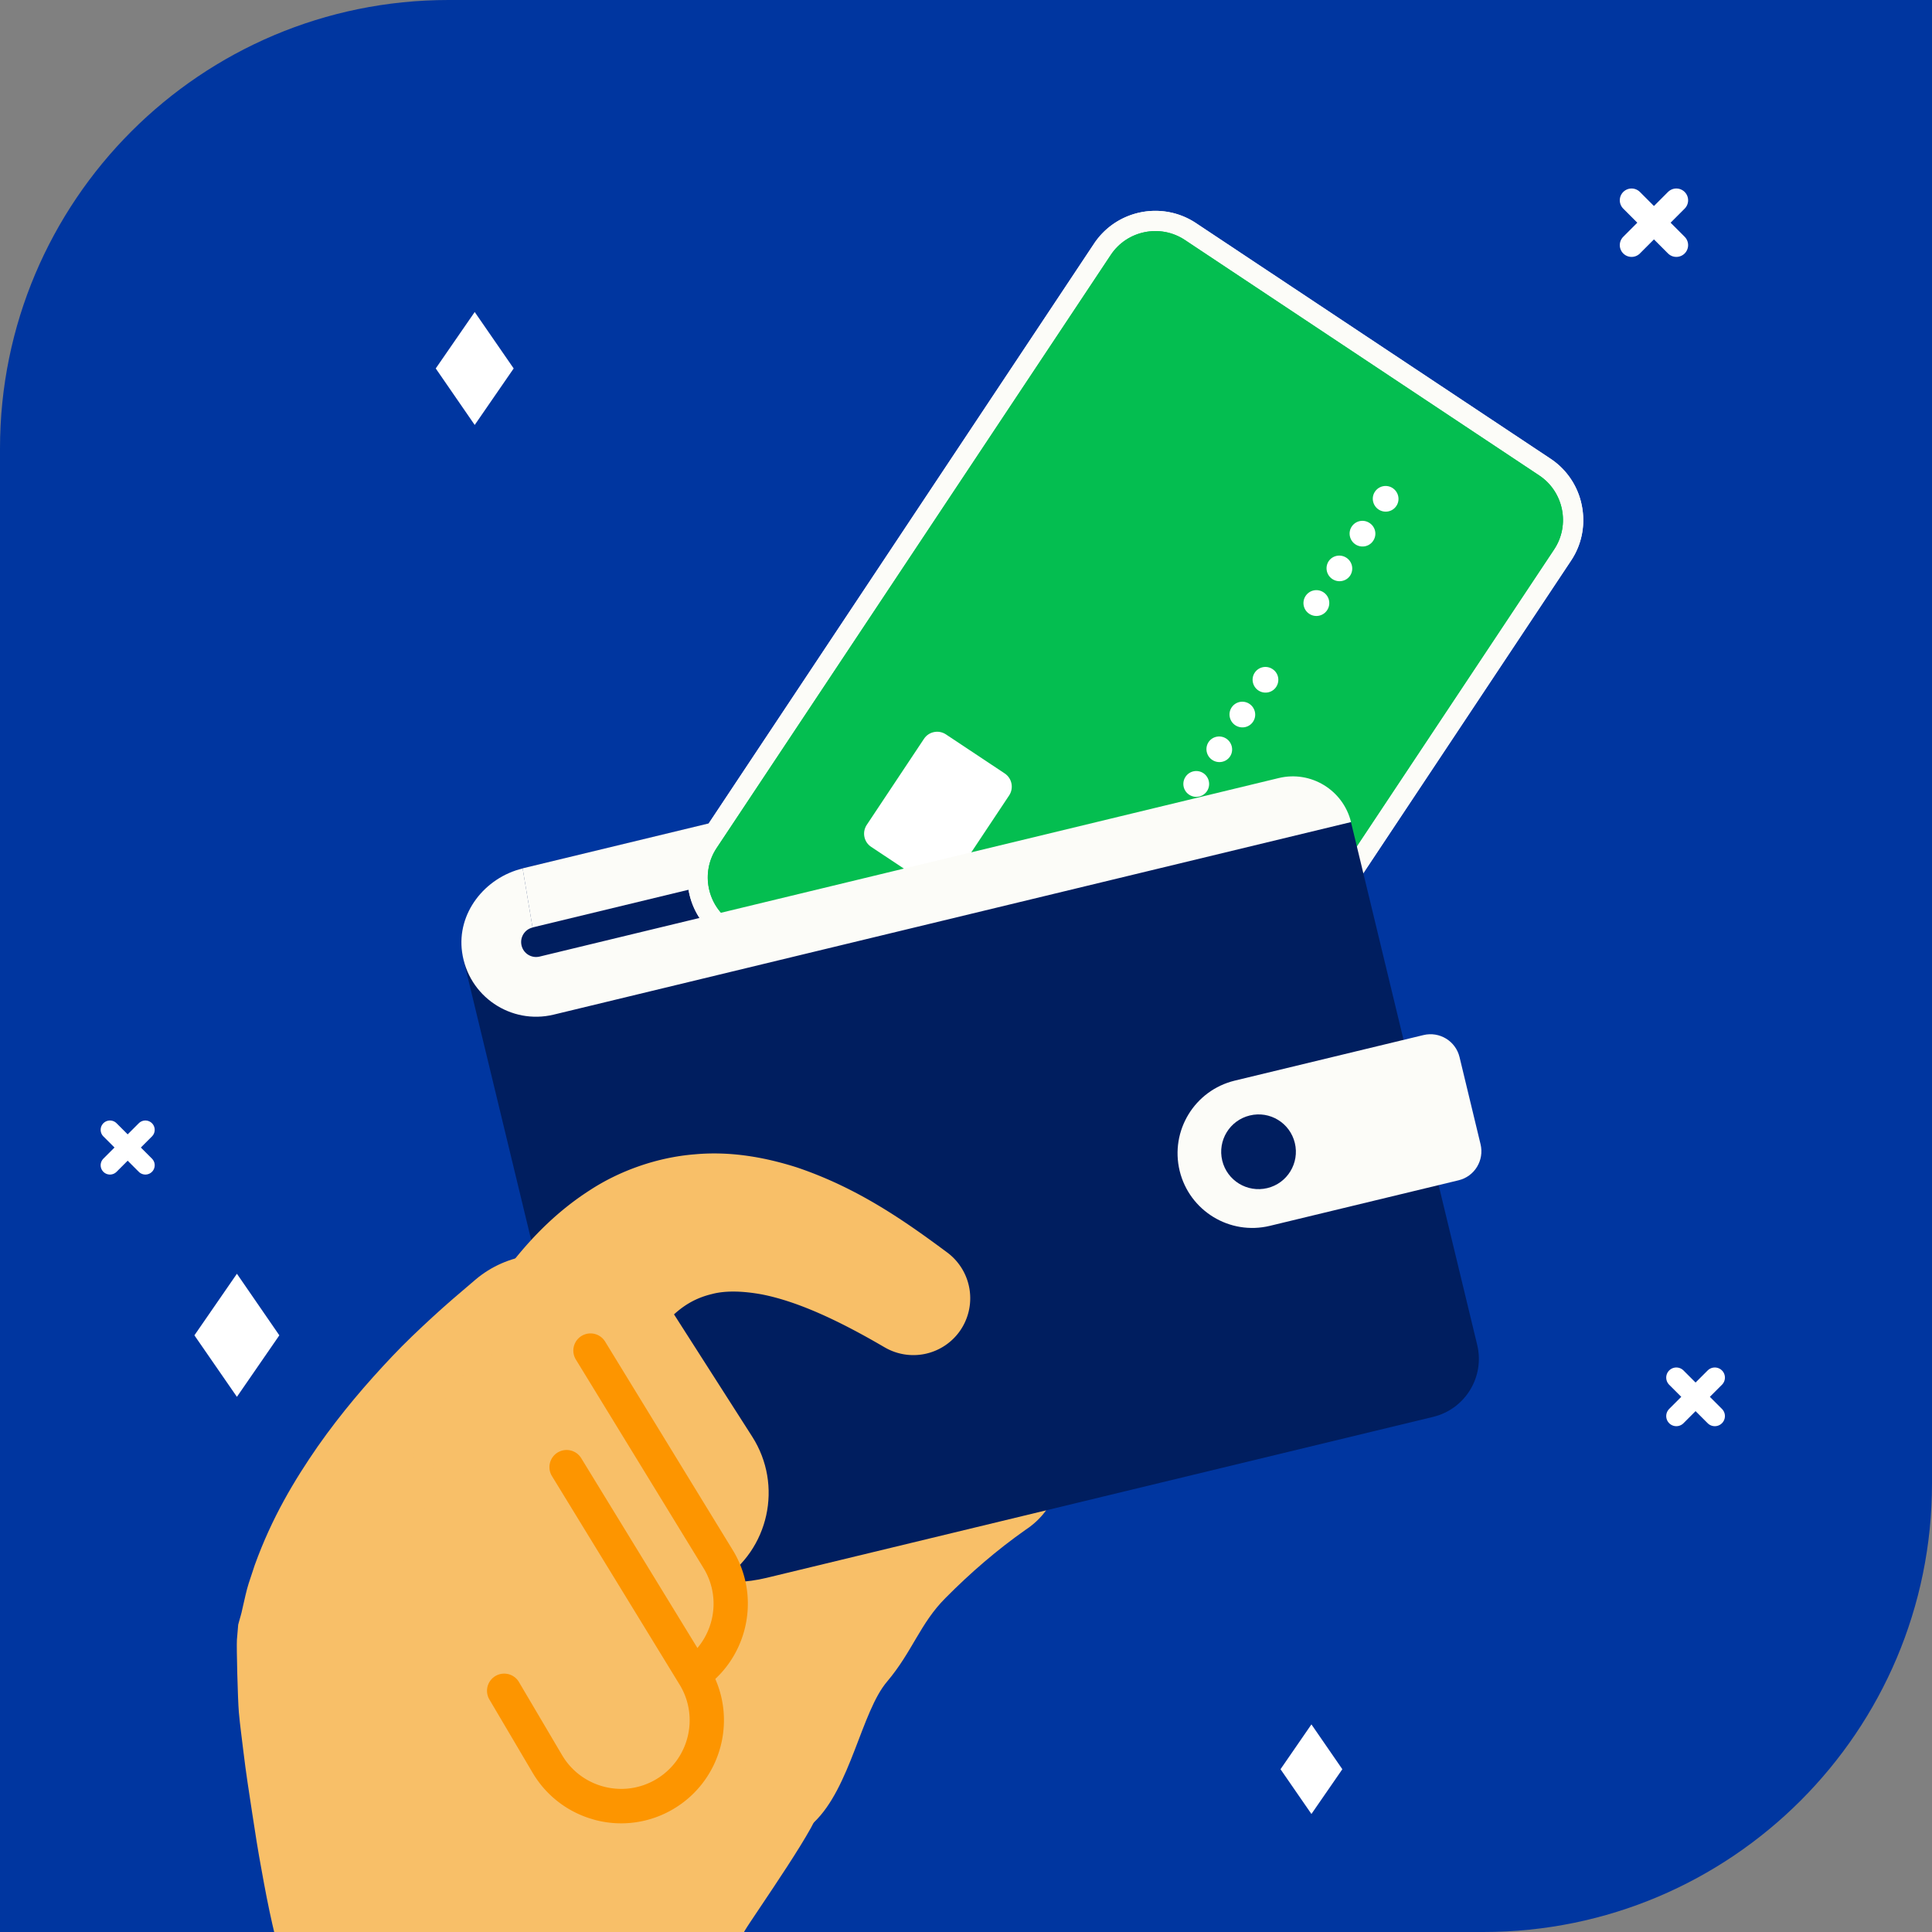 <svg version="1.1" id="Capa_1" xmlns="http://www.w3.org/2000/svg" xmlns:xlink="http://www.w3.org/1999/xlink" x="0" y="0" viewBox="0 0 240 240" style="enable-background:new 0 0 240 240" xml:space="preserve"><rect x="0" y="0" width="240" height="240" fill="#808080" stroke="none"/><style>.st2{fill:#001e5f}.st3{fill:#fcfcf8}.st4{fill:#04be50}.st5{fill-rule:evenodd;clip-rule:evenodd;fill:#fff}.st6{fill:#f8bf68}.st7{fill:#fd9500}.st8{fill:#fff}.st10,.st11,.st9{fill:none;stroke:#fff;stroke-linecap:round;stroke-miterlimit:10}.st9{stroke-width:2.314}.st10{stroke-width:2.928}.st11{stroke-width:2.512}</style><defs><path id="SVGID_1_" d="M184.28 240H0V55.72C0 24.95 24.95 0 55.72 0H240v184.28c0 30.77-24.95 55.72-55.72 55.72z"/></defs><clipPath id="SVGID_00000164488822637134557950000016107990307675253138_"><use xlink:href="#SVGID_1_" style="overflow:visible"/></clipPath><path style="clip-path:url(#SVGID_00000164488822637134557950000016107990307675253138_);fill:#0036a0" d="M184.28 240H0V55.72C0 24.95 24.95 0 55.72 0H240v184.28c0 30.77-24.95 55.72-55.72 55.72z"/><g style="clip-path:url(#SVGID_00000164488822637134557950000016107990307675253138_)"><path class="st2" d="m166.62 97.17-1.42-5.88c-.96-3.98-4.97-6.43-8.96-5.47L64.41 108l-4.83 7.9c3.28 3.17 5.85 5.71 5.85 5.71l101.19-24.44z"/><path class="st3" d="m156.24 85.82-91.32 22.05 1.23 7.34 91.83-22.18 7.21-1.74c-.95-3.98-4.96-6.43-8.95-5.47"/><g id="XMLID_00000177481398937126938270000000239207426287934118_"><path class="st3" d="M138.54 147.41c-1.78 0-3.52-.52-5.03-1.52l-44.03-29.26a9.056 9.056 0 0 1-3.89-5.81c-.48-2.4-.01-4.84 1.34-6.86l48.97-73.69c2.79-4.2 8.47-5.34 12.67-2.55l44.03 29.26a9.056 9.056 0 0 1 3.89 5.81c.48 2.4.01 4.84-1.34 6.86l-48.97 73.69a9.056 9.056 0 0 1-5.81 3.89c-.61.12-1.22.18-1.83.18zm4.98-116.2c-1.33 0-2.64.64-3.43 1.83l-48.97 73.69c-.6.91-.82 2-.6 3.09.22 1.08.84 2.01 1.75 2.61l44.03 29.26a4.12 4.12 0 0 0 5.7-1.15l48.97-73.69c.6-.91.82-2 .6-3.09a4.074 4.074 0 0 0-1.75-2.61L145.79 31.9c-.7-.46-1.49-.69-2.27-.69z" id="XMLID_00000029726269472355134690000002620028426608782765_"/><path class="st3" d="M138.54 147.41c-1.78 0-3.52-.52-5.03-1.52l-44.03-29.26c-4.2-2.79-5.34-8.47-2.55-12.67l48.98-73.69c2.79-4.2 8.47-5.34 12.67-2.55l44.03 29.26a9.056 9.056 0 0 1 3.89 5.81c.48 2.4.01 4.84-1.34 6.86l-48.97 73.69a9.056 9.056 0 0 1-5.81 3.89c-.62.12-1.23.18-1.84.18zm1.55-114.36-48.97 73.69a4.12 4.12 0 0 0 1.15 5.7l44.03 29.26c.91.6 2 .81 3.09.6 1.08-.22 2.01-.84 2.61-1.75l48.98-73.69c.6-.91.82-2 .6-3.08a4.074 4.074 0 0 0-1.75-2.61L145.79 31.9c-1.89-1.25-4.45-.74-5.7 1.15z" id="XMLID_00000149343029201190875860000004161107872685460625_"/></g><g id="XMLID_00000051357434245998341720000010314436623034117546_"><path class="st3" d="M135.65 141.64c-.57 0-1.11-.17-1.59-.48a2.884 2.884 0 0 1-.8-3.99c.61-.91 1.72-1.41 2.79-1.26-.26-.44-.41-.95-.41-1.47 0-.56.16-1.1.48-1.57a2.88 2.88 0 0 1 2.82-1.24c-.27-.45-.42-.96-.42-1.5 0-.56.17-1.11.48-1.58a2.88 2.88 0 0 1 2.82-1.24c-.27-.45-.42-.96-.42-1.5 0-.56.16-1.11.48-1.58a2.85 2.85 0 0 1 2.38-1.28c.57 0 1.12.17 1.59.48l-1.41 2.12a.33.33 0 0 0-.19-.06.32.32 0 0 0-.27.14c-.03.05-.05.11-.05.17a.347.347 0 0 0 .33.34c.05 0 .18-.01.27-.14.03-.05.05-.11.05-.17 0-.08-.03-.15-.07-.21l1.97-1.6c.42.51.64 1.15.64 1.81 0 .56-.16 1.11-.48 1.58-.61.92-1.74 1.41-2.82 1.24a2.842 2.842 0 0 1-.05 3.08 2.88 2.88 0 0 1-2.82 1.24c.28.45.43.97.43 1.5 0 .56-.16 1.11-.48 1.57-.6.91-1.7 1.4-2.78 1.24a2.884 2.884 0 0 1-.08 3.06c-.53.82-1.42 1.3-2.39 1.3zm.01-3.21a.346.346 0 0 0-.34.33c0 .05.01.19.15.28.15.1.36.05.46-.1.04-.06.06-.12.06-.18 0-.07-.02-.14-.07-.2l1.79-1.36c-.27-.08-.54-.2-.78-.36l-1.1 1.65a.235.235 0 0 0-.17-.06zm2.84-4.3c-.05 0-.18.01-.26.14-.03.05-.05.11-.05.17 0 .11.06.21.15.28.06.04.12.06.19.06.05 0 .18-.01.26-.14.03-.05.05-.11.05-.17 0-.08-.03-.15-.08-.21l1.71-1.41c-.24-.08-.46-.19-.67-.33l-1.11 1.68a.28.28 0 0 0-.19-.07zm2.88-4.32a.32.32 0 0 0-.27.14c-.03.05-.05.11-.05.17a.346.346 0 0 0 .33.34c.05 0 .18-.01.26-.14.03-.05.05-.11.05-.17 0-.08-.03-.15-.07-.21l1.73-1.41c-.24-.08-.48-.19-.69-.34l-1.11 1.68a.3.3 0 0 0-.18-.06zm9.2-10.65c-.57 0-1.11-.17-1.59-.48a2.868 2.868 0 0 1-.8-3.98c.61-.92 1.71-1.41 2.79-1.26-.26-.44-.41-.95-.41-1.47 0-.56.16-1.11.48-1.57a2.88 2.88 0 0 1 2.82-1.24c-.27-.45-.42-.96-.42-1.5 0-.56.16-1.11.48-1.58a2.88 2.88 0 0 1 2.82-1.24c-.27-.45-.42-.96-.42-1.5 0-.56.16-1.11.48-1.58a2.85 2.85 0 0 1 2.38-1.28c.57 0 1.12.17 1.59.48l-1.41 2.12a.33.33 0 0 0-.19-.06c-.05 0-.18.01-.26.14-.03.05-.05.11-.05.17a.347.347 0 0 0 .34.34c.05 0 .18-.01.27-.14.03-.05.05-.11.05-.17 0-.08-.03-.15-.07-.21l1.97-1.6c.41.51.64 1.15.64 1.81 0 .56-.16 1.11-.48 1.58a2.88 2.88 0 0 1-2.82 1.24c.28.45.42.97.42 1.5 0 .56-.16 1.11-.48 1.58-.61.92-1.74 1.41-2.82 1.24.28.45.43.97.43 1.5 0 .56-.16 1.11-.48 1.57-.6.91-1.71 1.4-2.78 1.24a2.884 2.884 0 0 1-2.48 4.35zm.01-3.21c-.05 0-.19.01-.28.15a.29.29 0 0 0-.05.18c0 .05.01.19.15.28a.323.323 0 0 0 .46-.09c.04-.06.06-.12.06-.18 0-.07-.02-.14-.07-.2l1.79-1.36c-.27-.08-.53-.2-.78-.36l-1.1 1.65a.274.274 0 0 0-.18-.07zm2.84-4.29c-.05 0-.18.01-.26.13-.03.05-.05.11-.05.17a.347.347 0 0 0 .34.34c.05 0 .18-.01.26-.14.03-.05.05-.11.05-.17 0-.08-.03-.15-.08-.21l1.71-1.41c-.24-.08-.46-.19-.67-.33l-1.11 1.68a.33.33 0 0 0-.19-.06zm2.87-4.32c-.05 0-.18.01-.26.14-.04.05-.05.11-.05.17a.347.347 0 0 0 .33.34c.05 0 .18-.01.27-.14.03-.05.05-.11.05-.17 0-.08-.03-.15-.07-.21l1.73-1.41c-.24-.08-.48-.19-.69-.34l-1.11 1.68a.386.386 0 0 0-.2-.06zm9.21-10.65c-.57 0-1.11-.17-1.59-.48a2.868 2.868 0 0 1-.8-3.98c.61-.92 1.71-1.41 2.79-1.26-.26-.44-.41-.94-.41-1.47 0-.56.16-1.11.48-1.57a2.88 2.88 0 0 1 2.82-1.24c-.27-.45-.42-.96-.42-1.5 0-.56.17-1.11.48-1.58a2.88 2.88 0 0 1 2.82-1.24c-.27-.45-.42-.96-.42-1.5 0-.56.16-1.11.48-1.58a2.85 2.85 0 0 1 2.38-1.28c.57 0 1.12.17 1.59.48l-1.41 2.12a.33.33 0 0 0-.19-.06.32.32 0 0 0-.27.14c-.03.05-.05.11-.05.17a.347.347 0 0 0 .34.34c.05 0 .18-.01.27-.14.03-.05.05-.11.05-.17 0-.08-.03-.15-.07-.21l1.97-1.6c.41.51.64 1.16.64 1.81 0 .56-.16 1.11-.48 1.58-.61.92-1.74 1.41-2.82 1.24a2.842 2.842 0 0 1-.05 3.08c-.61.92-1.74 1.41-2.82 1.24.28.45.43.97.43 1.5 0 .56-.16 1.11-.48 1.57-.6.91-1.71 1.4-2.78 1.24a2.884 2.884 0 0 1-2.48 4.35zm.01-3.21a.346.346 0 0 0-.34.33c0 .04.01.19.15.27a.325.325 0 0 0 .46-.09.29.29 0 0 0 .05-.18c0-.07-.02-.14-.07-.2l1.79-1.36c-.27-.08-.54-.2-.78-.36l-1.1 1.65a.227.227 0 0 0-.16-.06zm2.84-4.29c-.05 0-.18.01-.26.14-.03.05-.05.11-.05.17a.347.347 0 0 0 .34.34c.05 0 .18-.01.26-.13.03-.05.05-.11.05-.17 0-.08-.03-.15-.08-.21l1.71-1.41c-.24-.08-.46-.19-.67-.33l-1.11 1.68a.265.265 0 0 0-.19-.08zm2.87-4.32a.32.32 0 0 0-.27.14c-.03.05-.05.11-.05.17a.346.346 0 0 0 .33.34c.05 0 .18-.01.26-.14.03-.05.05-.11.05-.17 0-.08-.03-.15-.07-.21l1.73-1.41c-.24-.08-.48-.19-.69-.34l-1.11 1.68a.28.28 0 0 0-.18-.06z" id="XMLID_00000082348159953911644470000017633463931797612163_"/></g><g id="XMLID_00000034078704740813398000000000809713669274310317_"><g id="XMLID_00000098200621164101997740000009335058630214583984_"><path class="st4" d="M191.21 59.07c3.03 2.02 3.87 6.15 1.85 9.19l-48.97 73.69c-2.02 3.03-6.15 3.87-9.19 1.85l-44.03-29.26c-3.03-2.02-3.87-6.15-1.85-9.19l48.97-73.69c2.02-3.03 6.15-3.87 9.19-1.85l44.03 29.26z" id="XMLID_00000124847337298828781670000006763765696394520494_"/><path class="st4" d="m138 31.65-48.97 73.69c-2.02 3.03-1.18 7.17 1.85 9.18l44.03 29.26c3.03 2.02 7.17 1.18 9.18-1.85l48.97-73.69c2.02-3.03 1.18-7.17-1.85-9.18L147.18 29.8c-3.04-2.01-7.17-1.18-9.18 1.85z" id="XMLID_00000023961663285548933380000010815008071381189552_"/></g><g id="XMLID_00000050629727949013060840000008557887210491078553_"><path class="st5" d="M164.41 73.58c-.74-.49-1.73-.29-2.22.45-.49.74-.29 1.73.45 2.22.74.49 1.73.29 2.22-.45.49-.74.29-1.73-.45-2.22zm2.85-4.29c-.74-.49-1.73-.29-2.21.43a1.6 1.6 0 0 0 .46 2.21c.74.49 1.73.29 2.21-.43a1.6 1.6 0 0 0-.46-2.21zm2.87-4.32a1.59 1.59 0 0 0-2.21.44c-.49.73-.28 1.72.45 2.21.74.49 1.73.29 2.21-.44.5-.74.29-1.73-.45-2.21zm2.88-4.33a1.59 1.59 0 0 0-2.21.44c-.49.73-.28 1.72.45 2.21.74.49 1.73.29 2.21-.44.49-.73.28-1.72-.45-2.21zm-23.52 35.41c-.74-.49-1.73-.29-2.22.45-.49.74-.29 1.73.45 2.22.74.49 1.73.29 2.22-.45.48-.73.28-1.73-.45-2.22zm2.85-4.29c-.74-.49-1.73-.29-2.21.43a1.6 1.6 0 0 0 .46 2.21c.74.49 1.73.29 2.21-.43.48-.73.27-1.72-.46-2.21zm2.87-4.32a1.59 1.59 0 0 0-2.21.44c-.49.73-.28 1.72.45 2.21.74.49 1.73.29 2.21-.44.49-.73.28-1.72-.45-2.21zm2.87-4.32a1.59 1.59 0 0 0-2.21.44c-.49.73-.28 1.72.45 2.21.74.49 1.73.29 2.21-.44.49-.74.29-1.73-.45-2.21zm-23.52 35.4c-.74-.49-1.73-.29-2.22.45-.49.74-.29 1.73.45 2.22.74.49 1.73.29 2.22-.45a1.6 1.6 0 0 0-.45-2.22zm2.85-4.29c-.74-.49-1.73-.29-2.21.43a1.6 1.6 0 0 0 .46 2.21c.74.49 1.73.29 2.21-.43a1.6 1.6 0 0 0-.46-2.21zm2.87-4.32a1.59 1.59 0 0 0-2.21.44c-.49.73-.28 1.72.45 2.21a1.59 1.59 0 1 0 1.76-2.65zm2.87-4.32a1.59 1.59 0 0 0-2.21.44c-.49.73-.28 1.72.45 2.21a1.59 1.59 0 1 0 1.76-2.65z" id="XMLID_00000132088546785895542740000004792625793864940222_"/></g><path class="st5" d="m125.36 98.81-7.11 10.69c-.6.91-1.83 1.15-2.73.55l-7.3-4.85c-.91-.6-1.15-1.83-.55-2.73l7.11-10.69c.6-.91 1.83-1.15 2.73-.55l7.3 4.85c.9.6 1.15 1.82.55 2.73z" id="XMLID_00000068673437644407530720000008870720668694053300_"/></g><path class="st6" d="M75.1 199.54c-.28.2-.31.65.55.52.8-.07 2.2-.65 3.79-1.59 3.21-1.88 7.03-4.93 11.03-8.06 4.03-3.15 8.32-6.46 12.97-9.49 4.63-3.05 9.62-5.8 14.85-8.02 4.95-2.1 10.67.21 12.77 5.16 1.83 4.3.32 9.19-3.36 11.77l-.29.2c-3.54 2.49-6.82 5.31-9.96 8.48-3.15 3.15-4.1 6.65-7.25 10.38-3.19 3.73-4.54 13.19-9.11 17.51-2.31 2.14-8.9-1.05-12.62.99-3.61 2.04-8.59 3.7-13.85 3.88-8.76-.13-15.75-7.34-15.62-16.1.13-8.77 7.34-15.76 16.1-15.63"/><path class="st2" d="M65.43 121.61s-2.58-2.54-5.85-5.71l-2.01 3.29 15.25 63.14c2.41 9.96 12.43 16.09 22.39 13.68l82.82-20c3.98-.96 6.44-4.97 5.47-8.96l-15.68-64.94-102.39 19.5z"/><path class="st3" d="m181.19 146.62-23.45 5.66c-4.98 1.2-9.99-1.86-11.2-6.84-1.2-4.98 1.86-9.99 6.84-11.2l23.45-5.66c1.99-.48 4 .74 4.48 2.74l2.61 10.82c.48 2-.74 4-2.73 4.48"/><path class="st2" d="M160.85 141.99c.6 2.49-.93 5-3.42 5.6-2.49.6-5-.93-5.6-3.42-.6-2.49.93-5 3.42-5.6 2.49-.61 5 .92 5.6 3.42"/><path class="st6" d="m90.62 256.67.09-4.08c.06-2.74-.83-5.26-2.36-7.27 1.09-1.08 1.93-2.12 2.58-3.01l.94-1.33.67-1.18c.93-1.6 10.05-14.53 9.01-15.02-5.67-2.66-10.24-5.35-14.57-10.02-2.12-2.28-3.6-5.07-5.72-7.35-2.9-3.12-5.25-3.31-9.33-3.23-.39.01-.81.01-1.15-.18-.67-.38-.74-1.3-.72-2.07.2-5.58 1.7-10.86 3.9-15.96.7-1.62 1.4-3.29 2.18-4.91l2.29-4.62.85-1.73c3.2-6.47.55-14.32-5.93-17.52-4.81-2.38-10.39-1.51-14.25 1.74-2.09 1.77-3.66 3.11-5.41 4.72-1.69 1.56-3.38 3.15-4.98 4.85-3.21 3.39-6.32 7.02-9.24 11.18-2.9 4.19-5.69 8.82-7.83 14.75l-.76 2.3c-.25.78-.5 1.94-.72 2.9l-.16.71-.1.37-.21.74-.1.37-.16 1.88c-.06.84.1 7.3.24 8.99.16 1.76.37 3.21.54 4.67.34 2.86.73 5.33 1.11 7.81.37 2.46.74 4.8 1.17 7.11.82 4.61 1.74 9.03 3.08 13.22 3.71 11.63 15.79 18.35 15.79 18.35-.06.34-.11.91-.17.91h39.38c-.02-2.83-.02-5.34.05-8.09"/><path class="st6" d="M49.7 185.7c2.06-6.54 4.53-13.11 7.97-19.62 1.74-3.25 3.7-6.49 6.23-9.61 2.5-3.11 5.52-6.14 9.33-8.59 3.76-2.47 8.43-4.11 13.02-4.48 4.61-.43 8.92.41 12.71 1.61 7.57 2.55 13.38 6.62 18.71 10.58a7.081 7.081 0 0 1 1.47 9.89 7.069 7.069 0 0 1-9.21 1.91l-.09-.05c-5.24-3.06-10.5-5.63-15.23-6.55-2.33-.42-4.47-.49-6.17-.04-1.73.42-3.16 1.15-4.57 2.4-2.83 2.43-5.44 6.77-7.34 11.82-1.94 5.04-3.38 10.64-4.46 16.42-1.17 6.28-7.21 10.41-13.49 9.24s-10.41-7.21-9.24-13.49c.08-.44.19-.86.31-1.28l.05-.16z"/><path class="st6" d="M64.1 156.68c6.04-3.86 14.06-2.1 17.93 3.94l11.41 17.84c3.86 6.04 2.1 14.06-3.94 17.93-6.04 3.86-14.07 2.1-17.93-3.94l-11.41-17.84c-3.86-6.04-2.1-14.07 3.94-17.93"/><path class="st6" d="M59.61 169.12c6.04-3.86 14.06-2.1 17.93 3.94l11.42 17.84c3.86 6.04 2.1 14.06-3.94 17.93-6.04 3.86-14.07 2.1-17.93-3.94l-11.41-17.84c-3.87-6.04-2.11-14.07 3.93-17.93"/><path class="st7" d="M75.65 211.2a12.716 12.716 0 0 1-6.52-5.47l-5.4-9.15a2.133 2.133 0 0 1 3.67-2.17l5.4 9.15c2.39 4.04 7.62 5.39 11.66 3 4.04-2.39 5.39-7.62 3-11.66l-15.94-26.04a2.13 2.13 0 0 1 .75-2.92 2.13 2.13 0 0 1 2.92.75l15.94 26.04c3.58 6.07 1.56 13.92-4.51 17.51a12.693 12.693 0 0 1-10.97.96"/><path class="st6" d="M56.64 183.59c6.04-3.86 14.06-2.1 17.93 3.94l11.41 17.84c3.86 6.04 2.1 14.07-3.94 17.93-6.04 3.86-14.07 2.1-17.93-3.94L52.7 201.52c-3.86-6.04-2.1-14.06 3.94-17.93"/><path class="st7" d="M72.68 225.68a12.716 12.716 0 0 1-6.52-5.47l-5.4-9.15a2.133 2.133 0 0 1 3.67-2.17l5.4 9.15c2.39 4.04 7.62 5.39 11.66 3 4.04-2.39 5.39-7.62 3-11.66l-15.94-26.04a2.13 2.13 0 1 1 3.67-2.17l15.94 26.04c3.58 6.07 1.56 13.92-4.51 17.51a12.693 12.693 0 0 1-9.69 1.37c-.42-.12-.86-.25-1.28-.41"/><path class="st3" d="m158.86 96.65-91.83 22.18c-1 .24-2-.37-2.24-1.37-.24-1 .37-2 1.37-2.24l-1.23-7.34c-4.72 1.14-8.2 5.57-7.53 10.38.76 5.53 6.09 9.06 11.38 7.78l99.05-23.92c-.98-3.98-4.99-6.43-8.97-5.47"/></g><g id="XMLID_00000178888754753356930660000004944935646874259380_"><path id="XMLID_00000043451385601099010510000008300990717020123522_" class="st8" d="m159.07 219.78 3.84-5.57 3.84 5.57-3.84 5.56z"/><path id="XMLID_00000170973754250636716270000010318871789608125332_" class="st8" d="m24.15 165.88 5.28-7.65 5.27 7.65-5.27 7.64z"/><path id="XMLID_00000172439520466147058820000010761851614513075376_" class="st8" d="m54.13 45.77 4.84-7.01 4.84 7.01-4.84 7.02z"/><g id="XMLID_00000093881018451997699930000000840731466802193813_"><path id="XMLID_00000117673142352837878260000010562958289067212726_" class="st9" d="m18.06 144.75-4.4-4.4"/><path id="XMLID_00000059302564346912970040000002437907237738381995_" class="st9" d="m13.66 144.75 4.4-4.4"/></g><g id="XMLID_00000101807044583474765510000005936186535885140642_"><path id="XMLID_00000121979095645200711960000007218859456994931092_" class="st10" d="m208.24 30.45-5.56-5.57"/><path id="XMLID_00000059997268822812918640000012218334729495650476_" class="st10" d="m202.68 30.45 5.56-5.57"/></g><g id="XMLID_00000150074419255228437060000006168952177175264678_"><path id="XMLID_00000057836703611346984550000007272874426886517944_" class="st11" d="m213.02 175.91-4.78-4.78"/><path id="XMLID_00000139287760683648631030000003240081668766295689_" class="st11" d="m208.24 175.91 4.78-4.78"/></g></g></svg>
